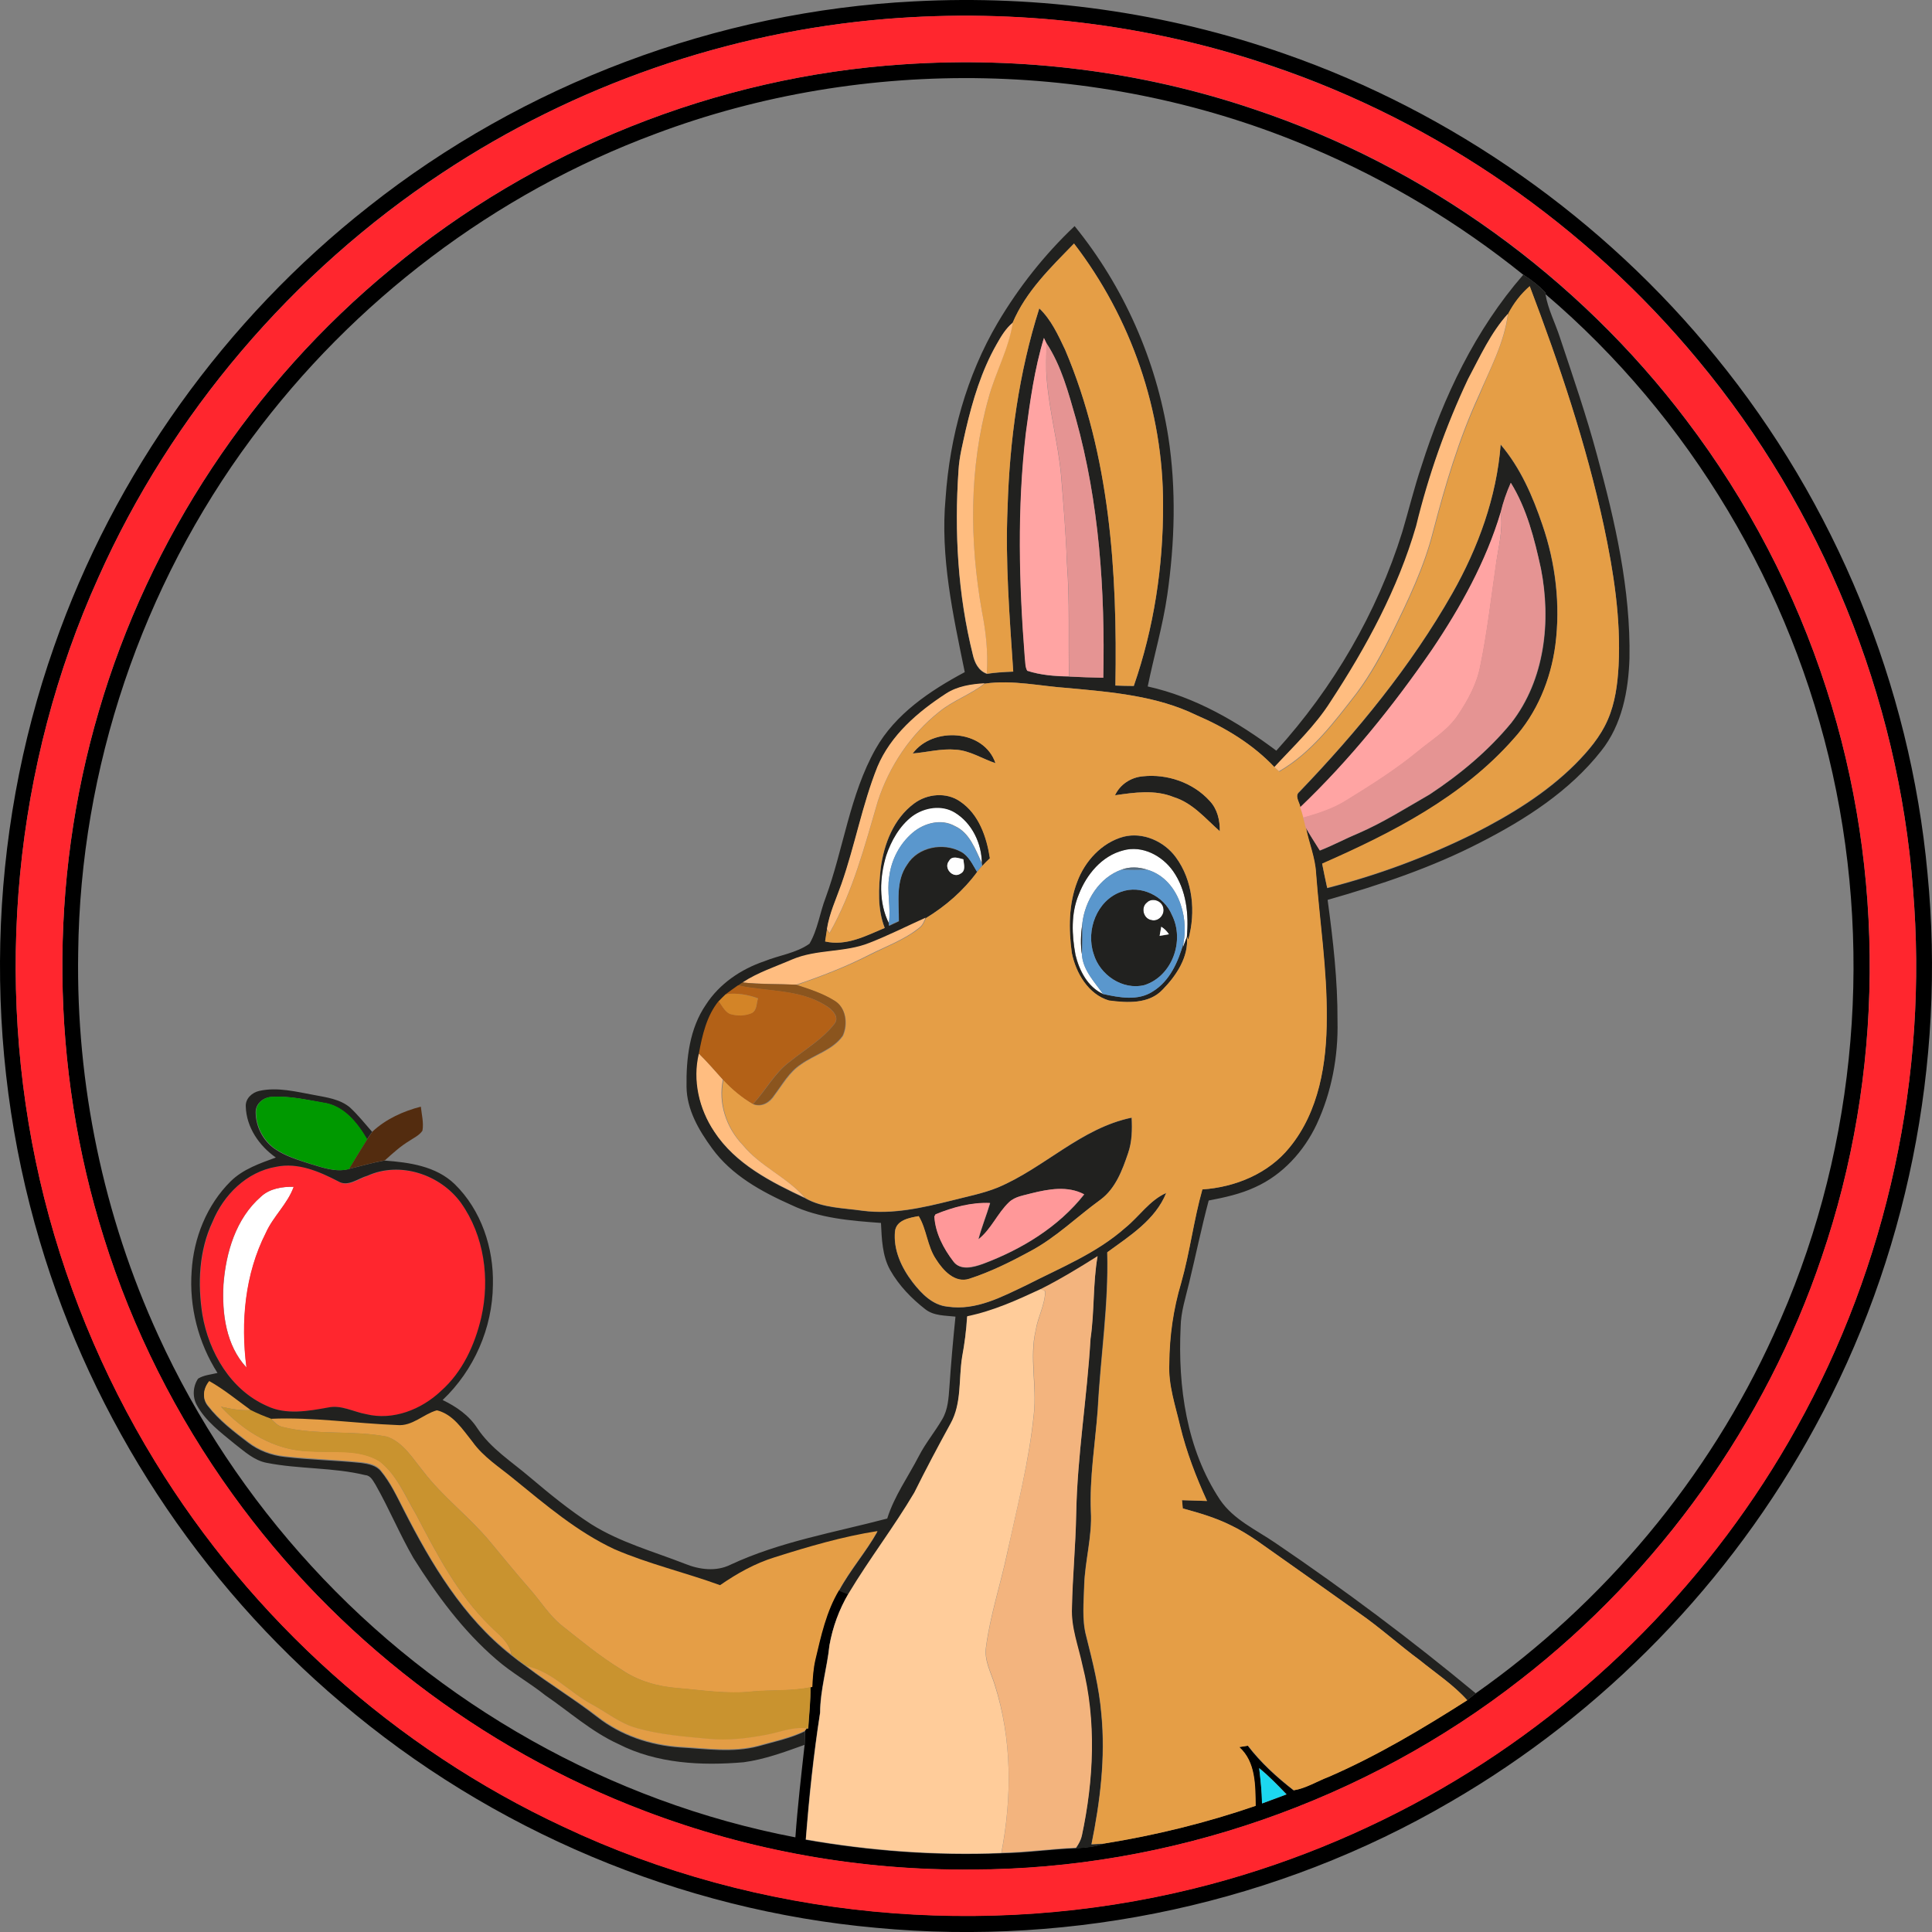 <?xml version="1.0" encoding="UTF-8" standalone="no"?>
<!-- Generator: Adobe Illustrator 19.0.0, SVG Export Plug-In . SVG Version: 6.00 Build 0)  -->

<svg
   xmlns:dc="http://purl.org/dc/elements/1.1/"
   xmlns:cc="http://creativecommons.org/ns#"
   xmlns:rdf="http://www.w3.org/1999/02/22-rdf-syntax-ns#"
   xmlns:svg="http://www.w3.org/2000/svg"
   xmlns="http://www.w3.org/2000/svg"
   xmlns:sodipodi="http://sodipodi.sourceforge.net/DTD/sodipodi-0.dtd"
   xmlns:inkscape="http://www.inkscape.org/namespaces/inkscape"
   version="1.1"
   id="Layer_1"
   x="0px"
   y="0px"
   viewBox="0 0 956.855 956.877"
   xml:space="preserve"
   sodipodi:docname="graderoo-logo.svg"
   width="956.855"
   height="956.877"
   inkscape:version="0.92.5 (2060ec1f9f, 2020-04-08)"><rect x="0" y="0" width="956.855" height="956.877" fill="#808080" stroke="none"/><defs
   id="defs157" /><sodipodi:namedview
   pagecolor="#ffffff"
   bordercolor="#666666"
   borderopacity="1"
   objecttolerance="10"
   gridtolerance="10"
   guidetolerance="10"
   inkscape:pageopacity="0"
   inkscape:pageshadow="2"
   inkscape:window-width="1632"
   inkscape:window-height="986"
   id="namedview155"
   showgrid="false"
   inkscape:zoom="0.215"
   inkscape:cx="464.62462"
   inkscape:cy="419.89625"
   inkscape:window-x="48"
   inkscape:window-y="27"
   inkscape:window-maximized="1"
   inkscape:current-layer="Layer_1" />
<style
   type="text/css"
   id="style2">
	.st0{fill:#FFFFFF;}
	.st1{fill:#FF262E;}
	.st2{fill:#21211F;}
	.st3{fill:#E59E46;}
	.st4{fill:#FFBD80;}
	.st5{fill:#FFA4A3;}
	.st6{fill:#E59493;}
	.st7{fill:#FEBD80;}
	.st8{fill:#5A97CD;}
	.st9{fill:#FEFEFE;}
	.st10{fill:#546B7F;}
	.st11{fill:#8B551E;}
	.st12{fill:#B36117;}
	.st13{fill:#D38427;}
	.st14{fill:#009900;}
	.st15{fill:#532C0F;}
	.st16{fill:#FF9899;}
	.st17{fill:#F3B47E;}
	.st18{fill:#FFCC9A;}
	.st19{fill:#E49D45;}
	.st20{fill:#C9932F;}
	.st21{fill:#E39D45;}
	.st22{fill:#1CD7F0;}
</style>
<g
   id="g12"
   transform="translate(-435.375,-7.019)">
	<path
   class="st0"
   d="m 887.1,411 c 6,-4.4 14.5,-5.7 21.1,-1.8 8.5,5.3 13.3,15.3 13.4,25.1 -3.2,-6.8 -6,-14.9 -13.3,-18.2 -6.8,-3.8 -15.2,-1.5 -20.9,3.3 -6.3,5.4 -10.5,13.3 -11.6,21.6 -1.3,7.7 0.9,15.5 -0.2,23.2 -5.2,-10.4 -4.7,-22.8 -1.4,-33.7 2.4,-7.5 6.5,-14.7 12.9,-19.5 z"
   id="path4"
   inkscape:connector-curvature="0"
   style="fill:#ffffff" />
	<path
   class="st0"
   d="m 969.7,449.9 c 3.8,-9.8 11.4,-19 21.9,-21.7 9.4,-2.7 19.4,2.6 24.8,10.3 6.6,9.4 7.8,21.3 6.8,32.5 -0.7,1.8 -1.3,3.5 -2,5.3 0.1,-0.5 0.2,-1.6 0.3,-2.1 2.7,-14 -3.1,-32.2 -18.1,-36.5 -4.1,-1.3 -8.5,-1.5 -12.5,0 -11.1,3.9 -18.2,15.3 -19.5,26.7 -0.7,5.2 -1,10.5 -0.1,15.8 0.7,7.6 6.2,13.2 10.4,19.1 -7.6,-3.5 -11.7,-11.6 -13.6,-19.3 -1.9,-9.9 -2.4,-20.6 1.6,-30.1 z"
   id="path6"
   inkscape:connector-curvature="0"
   style="fill:#ffffff" />
	<path
   class="st0"
   d="m 1003.4,454 c 2.6,-2.5 7.4,-0.9 8.1,2.6 1,3.4 -2.4,7 -5.9,6.1 -4,-0.7 -5.4,-6.3 -2.2,-8.7 z"
   id="path8"
   inkscape:connector-curvature="0"
   style="fill:#ffffff" />
	<path
   class="st0"
   d="m 564.6,599.7 c 4.4,-4.1 10.5,-5 16.3,-4.9 -3.1,8.5 -10.2,14.6 -13.8,22.8 -10.4,20.5 -12.5,44.1 -9.6,66.7 -10.2,-10.9 -12.2,-26.8 -11.4,-41.1 1.2,-15.8 6.1,-32.7 18.5,-43.5 z"
   id="path10"
   inkscape:connector-curvature="0"
   style="fill:#ffffff" />
</g>
<g
   id="g22"
   transform="translate(-435.375,-7.019)">
	<g
   id="g16">
		<path
   d="m 888.1,7.7 c 62.1,-3.3 124.9,5.4 183.6,26 83.2,29 158,81.7 213.5,150.1 59.1,72.4 96.2,162.5 104.8,255.7 9.2,94.2 -10.2,191.1 -55.7,274.2 -41.7,76.9 -105,142 -180.7,185.8 -85.2,49.8 -186.1,71.6 -284.3,62.3 C 772.3,953.1 678.6,913.5 604.5,850.4 534,790.8 481.3,710.4 455.1,621.8 426.6,526.1 429,421.4 462.2,327.1 492,241.7 546.8,165.3 617.9,109.4 694.6,48.7 790.4,12.6 888.1,7.7 Z m -13.9,8.7 c -78.1,6.4 -154.4,32.9 -219.8,76.2 -74.1,49 -134.1,119.3 -170.3,200.4 -41.9,92.7 -51.8,199.2 -29,298.3 11.3,49.1 30.7,96.4 57,139.4 47.9,78.3 119,142.3 202.3,181 96.5,45.6 208.7,56.1 312.2,30.6 43.1,-10.6 84.7,-27.5 123.1,-49.7 73,-42.3 134.4,-104.7 175.4,-178.4 45.1,-80.7 65.4,-174.9 57.7,-267 C 1375.5,351.7 1337.6,259 1276.4,185.4 1221.2,118.7 1147.4,67.5 1065.4,39.7 1004.2,18.8 938.7,11.2 874.2,16.4 Z"
   id="path14"
   inkscape:connector-curvature="0" />
	</g>
	<g
   id="g20">
		<path
   d="m 882.6,38.9 c 58.7,-4 118.3,3.4 174,22.3 84.7,28.3 160.2,82.9 214,154 30.4,40 53.9,85.1 69.3,132.9 29.4,90.9 28.6,191.2 -2.3,281.6 -27.8,82.3 -80.5,155.8 -149,209.1 -76.8,60.1 -173.9,93.9 -271.5,94.2 -55.3,0.5 -110.7,-9.3 -162.4,-29 C 673.3,873.2 601.5,817.8 550.6,747.2 522.7,708.6 501,665.5 486.8,620 460.3,535.9 459.4,443.9 484.3,359.3 509.2,274 560.4,196.7 629,140.3 700.2,81 790.2,45 882.6,38.9 Z M 760,73.3 c -79.5,29.5 -149.7,82.8 -200.1,150.9 -54.3,73.1 -84.8,163.5 -85.8,254.6 -1.1,65.1 12.5,130.4 39.7,189.7 19,41.6 44.7,80.2 75.7,114 62.9,68.8 148.1,117 239.8,134.5 1.1,-15.4 2.9,-30.8 4.6,-46.1 0,-2.2 0.1,-4.4 0.1,-6.6 l 0.9,-1.2 h 0.7 c 0.4,-6.8 1.3,-13.6 1.1,-20.5 l 0.8,-0.2 c 0.2,-4.5 0.5,-9 1.5,-13.4 2.8,-11.9 5.4,-24.1 11.8,-34.6 1.6,0.6 3.2,1.2 4.8,1.9 -4.7,7.9 -7.9,16.7 -9.5,25.8 -1.2,11.1 -4.6,21.9 -4.6,33.2 -3.3,20.8 -5.5,41.8 -7.1,62.9 31.9,5.6 64.4,8 96.8,6.7 12.4,-0.2 24.6,-2 36.9,-2.5 4.6,-0.4 9.4,-0.6 13.8,-2.3 25.5,-4.1 50.7,-10.3 75.2,-18.7 -0.1,-10.1 0.1,-21.7 -8.1,-29.1 1.1,-0.2 3.2,-0.5 4.3,-0.7 6.4,8.4 14.3,15.6 22.7,22.1 6.1,-1 11.6,-4.5 17.4,-6.7 24,-10.5 46.5,-23.9 68.5,-37.9 1.5,-1.1 2.9,-2.3 4.3,-3.4 63.7,-44.8 115.4,-106.6 147.6,-177.6 39.7,-86.2 49.7,-185.3 29.2,-277.9 -20.2,-91.7 -70.7,-176.6 -142.2,-237.5 l -0.1,-0.8 c -3.2,-3.4 -6.9,-6.3 -10.9,-8.8 C 1158,117.5 1122.7,96.3 1085.2,80.4 983,36.7 864,34.2 760,73.3 Z m 299,809.4 c 0.7,5.8 1.3,11.6 1.5,17.5 4,-1.5 8.1,-2.9 12.1,-4.5 -4.4,-4.6 -8.8,-9.1 -13.6,-13 z"
   id="path18"
   inkscape:connector-curvature="0" />
	</g>
</g>
<g
   id="g32"
   transform="translate(-435.375,-7.019)">
	<g
   id="g26">
		<path
   class="st1"
   d="m 874.2,16.4 c 64.4,-5.3 130,2.4 191.2,23.4 82.1,27.7 155.8,78.9 211,145.7 61.2,73.6 99.1,166.4 106.4,261.8 7.7,92.1 -12.6,186.3 -57.7,267 -41,73.8 -102.3,136.1 -175.4,178.4 -38.4,22.2 -80,39.1 -123.1,49.7 -103.5,25.5 -215.7,15 -312.2,-30.6 C 631.2,873 560,809.1 512.1,730.8 485.8,687.8 466.4,640.5 455.1,591.4 432.3,492.3 442.2,385.9 484.1,293.1 520.3,211.9 580.3,141.7 654.4,92.7 719.8,49.3 796.1,22.8 874.2,16.4 Z m 8.4,22.5 C 790.2,45 700.2,81 629,140.2 c -68.6,56.5 -119.8,133.7 -144.7,219 -24.9,84.6 -24,176.6 2.5,260.7 14.2,45.5 36,88.6 63.8,127.2 50.8,70.7 122.7,126 204.1,156.8 51.7,19.7 107.1,29.6 162.4,29 97.6,-0.2 194.6,-34 271.5,-94.2 68.6,-53.2 121.2,-126.8 149,-209.1 31,-90.4 31.7,-190.7 2.3,-281.6 -15.4,-47.8 -38.9,-92.9 -69.3,-132.9 -53.8,-71.2 -129.3,-125.8 -214,-154 -55.7,-18.9 -115.2,-26.2 -174,-22.2 z"
   id="path24"
   inkscape:connector-curvature="0"
   style="fill:#ff262e" />
	</g>
	<g
   id="g30">
		<path
   class="st1"
   d="m 572.1,584.9 c 10.9,-2.4 21.4,2.4 30.9,7.3 4.9,3 9.9,-1.4 14.5,-2.8 16.2,-7.3 36.1,-0.6 46.3,13.5 11.5,16.3 14.4,37.6 10,56.8 -3.2,13.6 -9.4,26.9 -19.9,36.3 -9.7,9.2 -23.8,14.8 -37.1,11.5 -6.3,-1.2 -12.3,-4.8 -18.8,-3.3 -10,1.8 -20.9,3.7 -30.4,-0.8 -17.9,-7.9 -28.7,-26.5 -31.9,-45.2 -2.3,-15.3 -1.7,-31.7 5,-45.9 5.4,-13.5 16.8,-24.9 31.4,-27.4 z m -7.5,14.8 c -12.4,10.8 -17.4,27.6 -18.6,43.5 -0.8,14.3 1.3,30.2 11.4,41.1 -2.9,-22.5 -0.8,-46.2 9.6,-66.7 3.7,-8.2 10.8,-14.3 13.8,-22.8 -5.6,-0.1 -11.8,0.8 -16.2,4.9 z"
   id="path28"
   inkscape:connector-curvature="0"
   style="fill:#ff262e" />
	</g>
</g>
<g
   id="g50"
   transform="translate(-435.375,-7.019)">
	<g
   id="g36">
		<path
   class="st2"
   d="m 929.5,166.9 c 10.4,-17.6 23.2,-33.8 38.1,-47.9 24.3,29.9 40.4,66.3 46.4,104.4 4,25.9 3.2,52.3 -0.5,78.2 -2.2,15.3 -6.6,30.2 -9.7,45.4 23.5,5.2 44.6,17.5 63.7,31.8 28.2,-31.1 49.9,-68.3 62.4,-108.4 3.2,-10.8 5.9,-21.9 9.5,-32.6 10.9,-34.3 26.7,-67.5 50.4,-94.7 4,2.4 7.7,5.4 10.9,8.8 l 0.1,0.8 c 1.2,7.4 4.8,14.2 7.1,21.3 6.5,19.5 13.2,38.9 18.5,58.7 8.9,32.7 16.6,66.2 16,100.3 -0.5,16.1 -3.7,33 -14,45.9 -15.7,20 -37.6,34 -59.9,45.4 -24,12.4 -49.7,21 -75.6,28.4 2.7,19.9 5,39.9 4.9,60 0.4,17.5 -2.9,35.2 -10.3,51.1 -6.3,13.4 -16.9,25.1 -30.5,31.2 -7.3,3.4 -15.2,5.1 -23,6.6 -3.6,13.5 -6.4,27.2 -9.7,40.8 -1.7,7.2 -4.1,14.4 -4.2,21.9 -1.4,29.4 2.9,60.5 19.5,85.5 6.7,9.9 18,14.9 27.6,21.5 34.2,23.2 67.3,48 99.1,74.4 -1.5,1.1 -2.9,2.3 -4.3,3.4 -6.9,-7.7 -15.6,-13.4 -23.6,-19.9 -10.2,-7.6 -19.6,-16.1 -30,-23.3 -12.6,-9 -25.2,-17.9 -37.8,-26.8 -8.4,-5.8 -16.4,-12.2 -25.6,-16.6 -7.6,-3.8 -15.8,-6.2 -23.9,-8.4 -0.1,-1 -0.3,-3 -0.4,-4.1 4.1,0.1 8.3,0.3 12.4,0.4 -5.4,-12 -10.2,-24.3 -13.3,-37.1 -2.3,-10.1 -5.9,-20.2 -5.4,-30.8 0.1,-13.6 2,-27.1 5.9,-40.1 4.4,-15.2 6.2,-31 10.5,-46.3 16.3,-1.1 32.7,-7.8 43.2,-20.8 14.6,-17.8 18.5,-41.8 18.4,-64.2 0.2,-24 -3.5,-47.7 -5.3,-71.6 -0.4,-7.8 -3.6,-15 -5,-22.6 2.1,3.9 4.6,7.6 7,11.4 6.4,-2.5 12.6,-5.9 19,-8.5 12.4,-5.4 23.8,-12.6 35.4,-19.3 15,-9.9 28.9,-21.5 40.4,-35.4 16.7,-21.4 19.8,-50.4 14.7,-76.4 -3.2,-14.7 -7,-29.6 -14.9,-42.5 -2.1,4.7 -3.8,9.5 -5,14.6 -7.3,24.4 -19.8,46.9 -34,68 -19.3,28 -40.7,54.6 -65.3,78.1 -0.4,-2.4 -3,-5.6 -0.5,-7.6 28.7,-29.9 55.3,-62.3 75.8,-98.4 12.8,-22.6 21.9,-47.6 23.9,-73.6 9.8,11.5 15.9,25.6 20.7,39.8 6.5,19 8.9,39.5 6.4,59.5 -2.2,17.1 -9.1,33.8 -20.8,46.6 -25.3,28.7 -60.2,46.6 -94.7,61.7 0.8,4 1.6,8 2.5,12 25.1,-6.4 49.5,-15.5 72.7,-27 18.1,-9.2 35.7,-19.9 50.1,-34.3 6.4,-6.4 12.4,-13.5 16.1,-21.9 3.7,-8.4 4.9,-17.7 5.4,-26.8 1.2,-23.3 -2.4,-46.6 -7.3,-69.3 -8.7,-40.5 -22,-80 -36.7,-118.7 -4.4,3.8 -8,8.5 -10.7,13.7 -8.6,9.4 -13.9,21.2 -19.8,32.4 -11,23.3 -19.6,47.7 -25.6,72.8 -9.1,31.1 -24.6,59.9 -42.3,86.8 -7.7,12.1 -18.2,22 -27.9,32.5 -10.8,-11.4 -24.4,-19.7 -38.8,-25.9 -19.7,-9.6 -41.9,-11.4 -63.4,-13.4 -13.8,-0.9 -27.6,-4.2 -41.4,-2.2 -6.6,0.4 -13.5,1.4 -19.2,5.1 -13.9,9.1 -27.4,20.6 -33.9,36.3 -7.6,18.8 -11.1,38.9 -17.8,58 -2.6,7.4 -6.1,14.6 -7.2,22.4 -0.3,2 -0.6,3.9 -0.9,5.9 10.5,2.4 20.2,-2.8 29.5,-6.7 -3.7,-9.4 -3.1,-19.7 -2,-29.5 1.6,-12.1 6.4,-24.6 16.5,-32.1 6.5,-4.9 16.1,-5.8 22.9,-1 9.2,6.2 13.1,17.5 14.7,28.1 -1.3,1.2 -2.6,2.5 -3.8,3.8 l -0.2,-1.3 c -0.1,-9.9 -4.9,-19.9 -13.4,-25.1 -6.5,-4 -15.1,-2.6 -21.1,1.8 -6.3,4.8 -10.4,12.1 -12.9,19.5 -3.3,10.9 -3.8,23.3 1.4,33.7 v 1.1 c 1.6,-0.8 3.3,-1.5 4.9,-2.3 0,-9.4 -1.7,-19.8 4.1,-28 5.4,-8.8 17.8,-11.1 26.6,-6.4 4,2.1 5.8,6.4 8,10 -6.8,9.2 -15.6,16.9 -25.3,22.8 -9.3,4.2 -18.4,8.8 -27.9,12.5 -12.2,4.9 -26,3 -38.2,8.2 -8.3,3.6 -17,6.4 -24.6,11.4 -0.5,0.4 -1.6,1.1 -2.2,1.5 -2.1,1.4 -4.1,2.8 -6.1,4.4 -1.2,1.1 -2.4,2.2 -3.5,3.4 -6,7.4 -8.1,16.9 -9.8,26 -3.2,13.2 0.1,27.4 7.6,38.6 10.4,16 28.2,24.9 44.9,32.8 8.6,4.9 18.8,4.8 28.4,6.2 14.8,1.9 29.5,-1.4 43.8,-5 7.7,-2 15.7,-3.5 23.1,-6.5 23.1,-9.7 41.3,-29.4 66.3,-34.6 0.3,5.9 0.2,12 -1.8,17.7 -2.9,8.4 -6.2,17.4 -13.6,22.9 -11.7,8.4 -22,18.8 -34.9,25.6 -9.7,5.2 -19.6,10.2 -30.1,13.6 -7.1,2.4 -13,-4.2 -16.5,-9.6 -4.4,-6.5 -4.6,-14.8 -8.6,-21.4 -4.5,0.8 -11,1.9 -11.7,7.4 -0.9,9.3 3.3,18.2 8.8,25.4 4.4,5.6 9.9,11.3 17.3,12 14,2.1 26.9,-4.9 39.1,-10.7 16.8,-8.6 34.6,-15.7 48.9,-28.4 6.9,-5.6 11.9,-13.5 20.2,-17.2 -5.4,13.3 -18.1,21.3 -29.2,29.4 0.7,26.1 -3.4,51.9 -4.7,77.9 -1.2,16.8 -4.1,33.6 -3.4,50.5 0.7,12.3 -2.9,24.2 -3.3,36.5 -0.2,8.4 -1.2,17 1,25.2 3.2,12.7 6.4,25.4 7.5,38.5 2.1,21.7 -0.6,43.4 -4.9,64.6 2,-0.1 4.1,-0.2 6.1,-0.3 -4.4,1.7 -9.2,1.9 -13.8,2.3 1.2,-1.9 2.4,-3.8 2.9,-6 5.9,-27.7 7.2,-56.7 0.3,-84.3 -2,-9.5 -5.7,-18.8 -5.2,-28.6 0.3,-15.4 1.9,-30.8 2.1,-46.2 0.6,-29.1 5.4,-58 7.1,-87 2,-13.6 1.2,-27.4 3.5,-40.9 -9.2,5.8 -18.5,11.4 -28.1,16.3 -11.7,5.5 -23.7,10.9 -36.5,13.5 -0.4,6.8 -1.2,13.5 -2.4,20.2 -1.8,11.1 -0.1,23.1 -5.8,33.3 -6.2,11.2 -12.2,22.6 -17.9,34.1 -10.1,17.1 -22.3,32.8 -32.5,49.9 -1.6,-0.6 -3.2,-1.3 -4.8,-1.9 5.5,-10.2 13.3,-19 19,-29.2 -17.4,2.8 -34.3,7.8 -51,13 -9.7,3 -18.7,8 -27,13.8 -17.3,-6.3 -35.4,-10.4 -52.3,-17.8 -18.4,-8.6 -33.9,-21.9 -49.6,-34.6 -7.1,-6 -15.2,-11 -20.7,-18.6 -4.8,-6.1 -9.6,-13.7 -17.7,-15.6 -6.7,2 -12.1,8 -19.6,7.3 -20.9,-0.8 -41.6,-3.9 -62.5,-3.2 -3.4,-1.2 -6.7,-2.6 -9.9,-4.2 -6.8,-4.9 -13.3,-10.3 -20.6,-14.4 -2.9,3.5 -3.7,8.4 -0.6,12.1 5.5,7.1 12.7,12.6 19.8,18 5.2,4 11.5,6.4 18.1,7.1 12.6,1.5 25.3,1.7 38,3 3.5,0.5 7.4,1.2 9.7,4.1 4.8,5.8 8,12.7 11.4,19.4 13.5,26.5 29.4,53.1 53.1,71.7 2.5,2 5,3.9 7.6,5.7 11.4,8.7 23.7,16.1 35,24.9 11.7,9.2 26.3,14.1 41.1,15.1 12.9,0.7 26.1,2.8 38.8,-0.6 7.7,-2.2 15.6,-3.8 22.9,-7.3 0,2.2 0,4.4 -0.1,6.6 -9.8,3.5 -19.7,7.2 -30.1,8.6 -20.9,1.8 -43,0.7 -62,-9 -13.4,-6.1 -24.3,-16 -36.3,-24.2 -7.9,-6.3 -16.8,-11.2 -24.3,-17.8 -16.5,-14.2 -29.5,-31.9 -41,-50.2 -6.8,-11.8 -12,-24.4 -18.7,-36.2 -1.3,-2 -2.4,-4.6 -5.1,-4.8 -16,-3.9 -32.7,-2.9 -48.9,-6.1 -6.2,-1.2 -10.9,-5.6 -15.7,-9.3 -6.9,-5.7 -14.4,-11.2 -18.8,-19.2 -2.3,-4.1 -2,-9.4 0.6,-13.2 2.9,-1.8 6.4,-2 9.6,-2.8 -9.5,-14.9 -14.1,-32.9 -12.8,-50.5 1,-16.4 7.5,-32.7 19.3,-44.4 6.2,-6.1 14.5,-8.9 22.4,-11.8 -8.3,-5.8 -14.6,-15 -14.9,-25.3 -0.2,-3.9 3.1,-6.9 6.7,-7.7 9,-2 18.2,0.4 27,2 6.2,1.2 12.9,2 17.9,6.2 4,3.7 7.4,8 11,12.1 -0.9,1.2 -1.8,2.5 -2.6,3.8 -4.7,-8.2 -11.6,-16.8 -21.6,-18.2 -8.4,-1.5 -16.9,-3.5 -25.5,-2.9 -4.1,0.1 -8.1,3.3 -8,7.6 0,7 3.6,14.1 9.4,18.1 5.3,3.7 11.6,5.5 17.7,7.5 6.1,1.8 12.5,4.2 18.9,2.5 5.9,-1.4 11.7,-3.1 17.7,-4.2 12.3,0.9 25.6,2.7 34.9,11.7 13.1,12.8 19.4,31.7 18.9,49.9 -0.2,21.4 -9.4,42.3 -24.9,57 6.7,3.2 13.1,7.6 17.2,14 6.7,10.1 17.1,16.6 26.1,24.3 9.7,8.2 19.6,16.3 30.3,23.2 14.3,9 30.8,13.5 46.4,19.6 7.1,2.9 15.4,4 22.5,0.5 24.6,-11.5 51.6,-16 77.7,-22.9 3.5,-11.2 10.4,-20.7 15.7,-31 3.3,-6.4 7.9,-11.9 11.5,-18.1 2.9,-4.8 3.2,-10.6 3.6,-16.1 0.8,-11.6 1.8,-23.2 3,-34.8 -5.1,-0.6 -10.7,-0.3 -15,-3.7 -6.8,-5.3 -13,-11.7 -17.3,-19.3 -4,-7.1 -4.2,-15.5 -4.6,-23.4 -15.1,-1.1 -30.6,-2.3 -44.4,-8.9 -14.8,-6.6 -29.6,-14.7 -39.3,-28.1 -6.5,-8.9 -12.5,-19.1 -12.6,-30.5 -0.2,-14 1.5,-28.8 9.6,-40.6 6.7,-10.4 17.4,-17.6 28.9,-21.5 7.4,-3 15.8,-4 22.4,-8.7 4.1,-7 5.1,-15.3 8,-22.8 8.9,-24.3 11.9,-50.8 24.7,-73.6 9.8,-17.4 27,-28.9 44.2,-38.1 -5.8,-28.3 -12.2,-57.1 -9.5,-86.2 2.1,-30.5 10.4,-60.6 25.8,-86.8 z m 7.4,0 c -3.5,2.9 -5.8,6.8 -8,10.7 -7.5,13.1 -11.8,27.7 -15.2,42.4 -1.5,6.7 -3.3,13.3 -3.6,20.1 -2.1,30.5 -0.4,61.5 7.1,91.3 0.9,4 2.8,7.9 6.9,9.4 4.3,-0.7 8.7,-0.9 13.1,-1.1 -1.8,-27 -4,-54.2 -2.8,-81.3 1,-33.4 5.6,-66.8 15.7,-98.6 5.9,5.6 9.4,13.3 12.8,20.5 22.3,52.3 25.9,110.2 24.9,166.3 3,0.1 6.1,0.2 9.1,0.2 10,-28.8 14.6,-59.3 14.5,-89.7 0.2,-46.5 -15.8,-92.6 -44.1,-129.4 -11.5,11.7 -23.9,23.7 -30.4,39.2 z m 15.5,7.5 c -4.7,15.3 -6.8,31.4 -8.9,47.3 -4.3,36.9 -3.4,74.2 -0.5,111.2 0.3,2.1 0.1,4.5 1.2,6.4 6.7,2.1 13.7,2.7 20.7,2.8 5.6,0.3 11.3,0.4 16.9,0.6 0.9,-43.1 -2,-86.7 -13.6,-128.4 -3.7,-12.8 -7.1,-26.1 -14.6,-37.4 -0.3,-0.6 -0.9,-1.9 -1.2,-2.5 z m -47,259 c -2.9,3.5 1.9,8.9 5.7,6.3 2.8,-1.4 1.5,-4.7 1.4,-7.1 -2.3,-0.5 -5.6,-2 -7.1,0.8 z M 572.1,584.9 c -14.6,2.5 -26,13.9 -31.5,27.3 -6.7,14.2 -7.4,30.6 -5,45.9 3.2,18.7 14,37.3 31.9,45.2 9.5,4.6 20.4,2.6 30.4,0.8 6.5,-1.4 12.6,2.2 18.8,3.3 13.3,3.3 27.4,-2.3 37.1,-11.5 10.6,-9.4 16.7,-22.7 19.9,-36.3 4.4,-19.2 1.5,-40.6 -10,-56.8 -10.2,-14.1 -30.2,-20.8 -46.3,-13.5 -4.7,1.3 -9.7,5.7 -14.5,2.8 -9.3,-4.8 -19.9,-9.5 -30.8,-7.2 z M 946.3,598 c -3.8,1.1 -8.1,1.5 -11.1,4.5 -5.8,5.5 -8.9,13.4 -15.2,18.4 1.6,-6.1 4,-12 5.8,-18 -9.3,-0.4 -18.5,2.1 -27,5.6 l -0.6,1.1 c 0.5,8.2 4.5,15.8 9.4,22.2 3.5,4.8 10.1,2.9 14.7,1.2 19.1,-7.2 37.4,-18.3 50.1,-34.4 -8.2,-4.4 -17.6,-2.7 -26.1,-0.6 z"
   id="path34"
   inkscape:connector-curvature="0"
   style="fill:#21211f" />
	</g>
	<path
   class="st2"
   d="m 887.4,380.2 c 9.9,-13.4 35.4,-12.1 41,4.8 -6.6,-2.2 -12.7,-6.3 -19.8,-6.7 -7.2,-0.6 -14.2,1.3 -21.2,1.9 z"
   id="path38"
   inkscape:connector-curvature="0"
   style="fill:#21211f" />
	<path
   class="st2"
   d="m 987.6,400.9 c 2.5,-5.4 7.9,-8.9 13.8,-9.4 12,-1.3 24.9,3.1 33.1,12.2 3.8,4 5.1,9.6 5,15 -7.1,-6.2 -13.5,-14 -22.8,-16.9 -9.4,-3.8 -19.5,-2.3 -29.1,-0.9 z"
   id="path40"
   inkscape:connector-curvature="0"
   style="fill:#21211f" />
	<path
   class="st2"
   d="m 968.9,443.7 c 3.8,-10.2 12.1,-19.3 22.8,-22.2 9.7,-2.5 20.2,2.2 26,10.1 8.5,11.5 10,27.3 6.2,40.8 l -0.7,-1.4 c 1,-11.1 -0.2,-23.1 -6.8,-32.5 -5.4,-7.7 -15.3,-13 -24.8,-10.3 -10.5,2.7 -18.1,11.9 -21.9,21.7 -4,9.5 -3.5,20.2 -1.7,30.1 1.9,7.8 6,15.8 13.6,19.3 8.1,1.7 17.4,3.6 24.8,-1.3 8.4,-5.2 12.5,-14.7 15.1,-23.8 -0.1,0.5 -0.2,1.6 -0.3,2.1 0.7,-1.8 1.4,-3.5 2,-5.3 1,10 -5.3,19.3 -12,26.2 -6.8,7.2 -17.6,6.5 -26.6,5.4 -10.3,-3.1 -16.4,-13.7 -18.4,-23.6 -1.6,-11.8 -1.6,-24.2 2.7,-35.3 z"
   id="path42"
   inkscape:connector-curvature="0"
   style="fill:#21211f" />
	<g
   id="g46">
		<path
   class="st2"
   d="m 990.6,448.7 c 9.8,-3.6 21.3,2.1 25.2,11.5 6.4,12.6 0.2,30.2 -13.6,34.7 -10.8,2.7 -22.2,-5 -25.2,-15.5 -3.9,-11.7 1.6,-26.5 13.6,-30.7 z m 12.8,5.3 c -3.1,2.4 -1.8,8 2.2,8.7 3.5,1 6.8,-2.7 5.9,-6.1 -0.7,-3.6 -5.6,-5.2 -8.1,-2.6 z m 7.1,12 c -0.2,1.1 -0.6,3.4 -0.8,4.6 1.1,-0.2 3.4,-0.6 4.6,-0.8 -1,-1.6 -2.3,-2.9 -3.8,-3.8 z"
   id="path44"
   inkscape:connector-curvature="0"
   style="fill:#21211f" />
	</g>
	<path
   class="st2"
   d="m 971.3,480.2 c -0.9,-5.2 -0.6,-10.6 0.1,-15.8 0,5.3 0,10.5 -0.1,15.8 z"
   id="path48"
   inkscape:connector-curvature="0"
   style="fill:#21211f" />
</g>
<g
   id="g60"
   transform="translate(-435.375,-7.019)">
	<path
   class="st3"
   d="m 936.9,166.9 c 6.5,-15.5 18.9,-27.4 30.4,-39.3 28.3,36.8 44.2,83 44.1,129.4 0.1,30.4 -4.5,60.9 -14.5,89.7 -3,0 -6.1,-0.1 -9.1,-0.2 1,-56.1 -2.7,-114 -24.9,-166.3 -3.5,-7.3 -6.9,-14.9 -12.8,-20.5 -10.1,31.8 -14.7,65.3 -15.7,98.6 -1.2,27.1 1,54.2 2.8,81.3 -4.4,0.2 -8.8,0.4 -13.1,1.1 0.7,-10.3 -0.4,-20.6 -2.4,-30.7 -6.2,-34.8 -6.4,-71.3 3.2,-105.5 3.3,-12.8 10,-24.5 12,-37.6 z"
   id="path52"
   inkscape:connector-curvature="0"
   style="fill:#e59e46" />
	<g
   id="g56">
		<path
   class="st3"
   d="m 1182.3,162.4 c 2.7,-5.2 6.3,-9.9 10.7,-13.7 14.7,38.7 27.9,78.1 36.7,118.7 4.8,22.7 8.5,46 7.3,69.3 -0.5,9.1 -1.7,18.4 -5.4,26.8 -3.6,8.4 -9.7,15.4 -16.1,21.9 -14.5,14.4 -32.1,25.1 -50.1,34.3 -23.2,11.5 -47.6,20.6 -72.7,27 -0.9,-4 -1.7,-8 -2.5,-12 34.6,-15.2 69.4,-33 94.7,-61.7 11.7,-12.8 18.5,-29.5 20.8,-46.6 2.6,-20 0.2,-40.5 -6.4,-59.5 -4.8,-14.2 -10.9,-28.3 -20.7,-39.8 -2,26 -11.1,51 -23.9,73.6 -20.5,36.1 -47.1,68.5 -75.8,98.4 -2.5,2 0.1,5.1 0.5,7.6 0.6,1.7 1.1,3.5 1.6,5.3 0.4,1.6 0.8,3.3 1.2,4.9 1.5,7.6 4.6,14.8 5,22.6 1.8,23.9 5.5,47.6 5.3,71.6 0,22.4 -3.8,46.4 -18.4,64.2 -10.4,12.9 -26.8,19.7 -43.2,20.8 -4.3,15.2 -6.2,31 -10.5,46.3 -3.9,13 -5.8,26.5 -5.9,40.1 -0.5,10.5 3,20.6 5.4,30.8 3.1,12.8 7.8,25.1 13.3,37.1 -4.1,-0.1 -8.3,-0.3 -12.4,-0.4 0.1,1 0.3,3 0.4,4.1 8.1,2.2 16.3,4.6 23.9,8.4 9.2,4.4 17.2,10.8 25.6,16.6 12.6,8.9 25.2,17.8 37.8,26.8 10.4,7.2 19.8,15.8 30,23.3 8,6.5 16.7,12.2 23.6,19.9 -22,14 -44.5,27.5 -68.5,37.9 -5.8,2.2 -11.3,5.7 -17.4,6.7 -8.3,-6.5 -16.2,-13.7 -22.7,-22.1 -1.1,0.2 -3.2,0.5 -4.3,0.7 8.2,7.4 7.9,19 8.1,29.1 -24.4,8.4 -49.6,14.6 -75.2,18.7 -2.1,0.1 -4.1,0.2 -6.1,0.3 4.3,-21.2 7,-43 4.9,-64.6 -1.1,-13.1 -4.3,-25.8 -7.5,-38.5 -2.2,-8.2 -1.2,-16.8 -1,-25.2 0.4,-12.2 4,-24.2 3.3,-36.5 -0.7,-16.9 2.1,-33.7 3.4,-50.5 1.4,-26 5.5,-51.8 4.7,-77.9 11.1,-8.1 23.9,-16.1 29.2,-29.4 -8.3,3.7 -13.3,11.6 -20.2,17.2 -14.3,12.7 -32.1,19.8 -48.9,28.4 -12.2,5.8 -25.1,12.8 -39.1,10.7 -7.5,-0.7 -13,-6.4 -17.3,-12 -5.6,-7.2 -9.8,-16.2 -8.8,-25.4 0.7,-5.5 7.2,-6.6 11.7,-7.4 4,6.6 4.2,14.9 8.6,21.4 3.4,5.4 9.3,12 16.5,9.6 10.5,-3.4 20.4,-8.3 30.1,-13.6 12.8,-6.8 23.2,-17.1 34.9,-25.6 7.4,-5.5 10.8,-14.5 13.6,-22.9 2,-5.7 2.1,-11.7 1.8,-17.7 -25.1,5.1 -43.3,24.9 -66.3,34.6 -7.4,3 -15.4,4.5 -23.1,6.5 -14.3,3.5 -29,6.9 -43.8,5 -9.6,-1.4 -19.7,-1.3 -28.4,-6.2 -8.9,-10.2 -22,-15.4 -30.7,-26 -8.2,-8.5 -12.4,-20.8 -9.9,-32.5 4.4,4.6 9.4,8.8 14.9,12.1 4.3,1.6 8.3,-1 10.5,-4.6 4,-5.3 7.3,-11.3 13,-15.1 6.8,-4.9 15.8,-7.1 20.8,-14.2 2.6,-5.7 1.7,-14 -4.2,-17.4 -5.8,-3.6 -12.4,-5.7 -18.8,-7.8 12.4,-4.3 24.7,-9 36.3,-14.9 8.3,-4.2 17.3,-7.5 24.6,-13.3 1.6,-1.2 2.4,-3.2 3.2,-5 9.7,-5.9 18.6,-13.6 25.3,-22.8 0.8,-1 1.6,-2 2.5,-3 1.2,-1.3 2.5,-2.6 3.8,-3.8 -1.6,-10.5 -5.4,-21.8 -14.7,-28.1 -6.8,-4.8 -16.4,-3.9 -22.9,1 -10.1,7.5 -14.9,20 -16.5,32.1 -1,9.8 -1.7,20.1 2,29.5 -9.3,3.9 -19,9.1 -29.5,6.7 0.3,-2 0.6,-3.9 0.9,-5.9 0.3,0.5 0.9,1.4 1.3,1.9 11.5,-20.3 17.4,-43 23.9,-65.2 5.5,-17.3 16.1,-33 30.3,-44.3 6.9,-5.7 15.7,-8.6 22.7,-14.2 13.9,-2 27.6,1.3 41.4,2.2 21.5,2 43.7,3.8 63.4,13.4 14.4,6.2 28,14.4 38.8,25.9 0.6,0.5 1.7,1.6 2.3,2.1 16,-9.2 27.3,-24.4 38.4,-38.7 7,-9.3 12.6,-19.6 17.7,-30.1 7.9,-16.1 15.8,-32.5 20.2,-50 6,-22.9 12.7,-45.7 22.6,-67.2 5.4,-13.4 12.6,-26.3 14.4,-40.8 z M 887.4,380.2 c 7.1,-0.6 14.1,-2.5 21.2,-1.9 7.1,0.4 13.2,4.5 19.8,6.7 -5.7,-16.8 -31.1,-18.2 -41,-4.8 z m 100.2,20.7 c 9.6,-1.4 19.8,-2.9 29.1,0.9 9.4,2.9 15.7,10.6 22.8,16.9 0.1,-5.4 -1.2,-11 -5,-15 -8.2,-9.1 -21.1,-13.5 -33.1,-12.2 -5.9,0.5 -11.3,4 -13.8,9.4 z m -18.7,42.8 c -4.3,11.1 -4.3,23.5 -2.7,35.2 2,10 8.2,20.6 18.4,23.6 9,1.2 19.8,1.9 26.6,-5.4 6.7,-6.8 13,-16.2 12,-26.2 l 0.7,1.4 c 3.8,-13.6 2.3,-29.3 -6.2,-40.8 -5.8,-7.9 -16.3,-12.6 -26,-10.1 -10.7,3 -19,12.1 -22.8,22.3 z"
   id="path54"
   inkscape:connector-curvature="0"
   style="fill:#e59e46" />
	</g>
	<path
   class="st3"
   d="m 632.1,712.8 c 7.5,0.7 12.9,-5.4 19.6,-7.3 8.1,1.9 12.8,9.5 17.7,15.6 5.5,7.7 13.6,12.7 20.7,18.6 15.6,12.7 31.2,26 49.6,34.6 16.9,7.3 35,11.5 52.3,17.8 8.4,-5.8 17.3,-10.8 27,-13.8 16.7,-5.3 33.7,-10.3 51,-13 -5.7,10.2 -13.5,19 -19,29.2 -6.4,10.6 -9,22.8 -11.8,34.6 -1,4.4 -1.3,8.9 -1.5,13.4 l -0.8,0.2 c -9.5,2 -19.3,1.2 -28.9,2.1 -12.4,1.4 -24.8,-0.7 -37.1,-1.7 -9.8,-0.8 -19.5,-3.5 -27.6,-9.1 -10.6,-6.4 -20.2,-14.4 -29.9,-22.1 -6.2,-5.1 -10.4,-12 -15.7,-18 -6.8,-7.7 -13.3,-15.8 -19.9,-23.7 -10.2,-12.2 -23.2,-21.9 -32.8,-34.5 -5.2,-6.3 -9.8,-14.3 -17.9,-17.1 -17,-3.4 -34.7,-0.6 -51.6,-4.8 -2.5,-0.5 -4.2,-2.5 -5.9,-4.1 20.8,-0.9 41.6,2.3 62.5,3.1 z"
   id="path58"
   inkscape:connector-curvature="0"
   style="fill:#e59e46" />
</g>
<g
   id="g70"
   transform="translate(-435.375,-7.019)">
	<path
   class="st4"
   d="m 1162.4,194.8 c 6,-11.2 11.2,-22.9 19.8,-32.4 -1.8,14.4 -8.9,27.4 -14.5,40.6 -9.9,21.5 -16.6,44.3 -22.6,67.2 -4.4,17.5 -12.3,33.9 -20.2,50 -5.1,10.4 -10.7,20.7 -17.7,30.1 -11.1,14.3 -22.4,29.5 -38.4,38.7 -0.6,-0.5 -1.7,-1.6 -2.3,-2.1 9.7,-10.5 20.2,-20.3 27.9,-32.5 17.7,-27 33.3,-55.8 42.3,-86.8 6.1,-25.1 14.7,-49.5 25.7,-72.8 z"
   id="path62"
   inkscape:connector-curvature="0"
   style="fill:#ffbd80" />
	<path
   class="st4"
   d="m 929,177.5 c 2.2,-3.9 4.5,-7.8 8,-10.7 -2,13.1 -8.7,24.8 -12.1,37.6 -9.6,34.3 -9.4,70.7 -3.2,105.5 2,10.1 3.1,20.4 2.4,30.7 -4.1,-1.5 -6,-5.4 -6.9,-9.4 -7.4,-29.8 -9.2,-60.7 -7.1,-91.3 0.4,-6.8 2.2,-13.5 3.6,-20.1 3.4,-14.5 7.8,-29.1 15.3,-42.3 z"
   id="path64"
   inkscape:connector-curvature="0"
   style="fill:#ffbd80" />
	<path
   class="st4"
   d="m 865.9,474 c 9.5,-3.7 18.6,-8.3 27.9,-12.5 -0.8,1.8 -1.5,3.8 -3.2,5 -7.3,5.9 -16.3,9.1 -24.6,13.3 -11.7,6 -23.9,10.7 -36.3,14.9 -8.9,-0.4 -17.8,-0.2 -26.6,-1.1 7.6,-5 16.3,-7.8 24.6,-11.4 12.2,-5.2 26,-3.3 38.2,-8.2 z"
   id="path66"
   inkscape:connector-curvature="0"
   style="fill:#ffbd80" />
	<path
   class="st4"
   d="m 789.1,567.4 c -7.5,-11.2 -10.8,-25.3 -7.6,-38.6 4.2,4.1 8,8.6 11.9,12.9 -2.5,11.7 1.7,24 9.9,32.5 8.6,10.5 21.8,15.8 30.7,26 -16.7,-7.8 -34.4,-16.8 -44.9,-32.8 z"
   id="path68"
   inkscape:connector-curvature="0"
   style="fill:#ffbd80" />
</g>
<g
   id="g76"
   transform="translate(-435.375,-7.019)">
	<path
   class="st5"
   d="m 952.4,174.4 c 0.3,0.6 0.9,1.9 1.2,2.5 0.1,6.1 -0.4,12.2 0.2,18.2 1.3,16.1 5.7,31.7 7.1,47.7 1.2,14.5 2.4,29 2.9,43.6 1.4,18.5 0.6,37.1 1,55.6 -7,-0.1 -14,-0.6 -20.7,-2.8 -1.1,-1.9 -0.9,-4.3 -1.2,-6.4 -2.9,-37 -3.8,-74.3 0.5,-111.2 2.1,-15.8 4.3,-31.8 9,-47.2 z"
   id="path72"
   inkscape:connector-curvature="0"
   style="fill:#ffa4a3" />
	<path
   class="st5"
   d="m 1178.6,260.7 c 1.3,9 -1.3,17.9 -2.4,26.8 -2.4,16.6 -4.3,33.3 -7.7,49.7 -1.7,8.8 -6.1,16.7 -11,24.1 -5.1,7.6 -13.1,12.3 -19.9,18 -11,9 -22.9,16.6 -35,24 -6.6,4.3 -14.2,6.7 -21.7,8.8 -0.5,-1.8 -1,-3.6 -1.6,-5.3 24.6,-23.5 46,-50.1 65.3,-78.1 14.2,-21.1 26.7,-43.6 34,-68 z"
   id="path74"
   inkscape:connector-curvature="0"
   style="fill:#ffa4a3" />
</g>
<g
   id="g82"
   transform="translate(-435.375,-7.019)">
	<path
   class="st6"
   d="m 953.6,176.9 c 7.4,11.3 10.9,24.5 14.6,37.4 11.6,41.7 14.5,85.3 13.6,128.4 -5.6,-0.1 -11.3,-0.3 -16.9,-0.6 -0.4,-18.5 0.4,-37.1 -1,-55.6 -0.6,-14.5 -1.7,-29.1 -2.9,-43.6 -1.4,-16 -5.8,-31.6 -7.1,-47.7 -0.6,-6.1 -0.2,-12.2 -0.3,-18.3 z"
   id="path78"
   inkscape:connector-curvature="0"
   style="fill:#e59493" />
	<path
   class="st6"
   d="m 1178.6,260.7 c 1.2,-5 2.9,-9.9 5,-14.6 8,12.9 11.7,27.8 14.9,42.5 5.1,26 1.9,55 -14.7,76.4 -11.4,13.9 -25.4,25.5 -40.4,35.4 -11.7,6.7 -23.1,14 -35.4,19.3 -6.4,2.7 -12.5,6 -19,8.5 -2.3,-3.8 -4.8,-7.5 -7,-11.4 -0.4,-1.7 -0.8,-3.3 -1.2,-4.9 7.5,-2.1 15.1,-4.6 21.7,-8.8 12,-7.4 24,-15 35,-24 6.8,-5.7 14.9,-10.4 19.9,-18 4.9,-7.3 9.3,-15.3 11,-24.1 3.4,-16.4 5.3,-33.1 7.7,-49.7 1.2,-8.7 3.9,-17.6 2.5,-26.6 z"
   id="path80"
   inkscape:connector-curvature="0"
   style="fill:#e59493" />
</g>
<g
   id="g86"
   transform="translate(-435.375,-7.019)">
	<path
   class="st7"
   d="m 903.9,350.5 c 5.7,-3.7 12.5,-4.7 19.2,-5.1 -7,5.6 -15.8,8.5 -22.7,14.2 -14.2,11.3 -24.7,27 -30.3,44.3 -6.5,22.2 -12.4,44.9 -23.9,65.2 -0.3,-0.5 -1,-1.4 -1.3,-1.9 1.2,-7.8 4.6,-15 7.2,-22.4 6.7,-19.1 10.3,-39.2 17.8,-58 6.6,-15.7 20,-27.2 34,-36.3 z"
   id="path84"
   inkscape:connector-curvature="0"
   style="fill:#febd80" />
</g>
<g
   id="g94"
   transform="translate(-435.375,-7.019)">
	<path
   class="st8"
   d="m 887.3,419.5 c 5.6,-4.8 14.1,-7.1 20.9,-3.3 7.3,3.3 10.1,11.4 13.3,18.2 l 0.2,1.3 c -0.9,1 -1.7,2 -2.5,3 -2.2,-3.6 -4.1,-7.9 -8,-10 -8.8,-4.7 -21.3,-2.4 -26.6,6.4 -5.7,8.2 -4,18.6 -4.1,28 -1.7,0.7 -3.3,1.5 -4.9,2.3 v -1.1 c 1.1,-7.7 -1.1,-15.5 0.2,-23.2 1,-8.3 5.1,-16.2 11.5,-21.6 z"
   id="path88"
   inkscape:connector-curvature="0"
   style="fill:#5a97cd" />
	<g
   id="g92">
		<path
   class="st8"
   d="m 971.4,464.4 c 1.3,-11.3 8.4,-22.8 19.5,-26.7 4.2,0.1 8.3,0.1 12.5,0 15,4.3 20.8,22.5 18.1,36.5 -2.6,9.1 -6.7,18.6 -15.1,23.8 -7.4,4.9 -16.7,3.1 -24.8,1.3 -4.1,-6 -9.7,-11.5 -10.4,-19.1 0.2,-5.3 0.2,-10.5 0.2,-15.8 z m 19.2,-15.7 c -12,4.3 -17.5,19.1 -13.6,30.7 3,10.4 14.3,18.2 25.2,15.5 13.8,-4.4 20,-22 13.6,-34.7 -3.9,-9.5 -15.4,-15.1 -25.2,-11.5 z"
   id="path90"
   inkscape:connector-curvature="0"
   style="fill:#5a97cd" />
	</g>
</g>
<g
   id="g100"
   transform="translate(-435.375,-7.019)">
	<path
   class="st9"
   d="m 905.4,433.4 c 1.5,-2.8 4.8,-1.3 7.1,-0.8 0.2,2.4 1.4,5.6 -1.4,7.1 -3.8,2.6 -8.6,-2.8 -5.7,-6.3 z"
   id="path96"
   inkscape:connector-curvature="0"
   style="fill:#fefefe" />
	<path
   class="st9"
   d="m 1010.5,466 c 1.5,0.9 2.8,2.2 3.8,3.7 -1.2,0.2 -3.4,0.6 -4.6,0.8 0.2,-1.1 0.6,-3.4 0.8,-4.5 z"
   id="path98"
   inkscape:connector-curvature="0"
   style="fill:#fefefe" />
</g>
<g
   id="g104"
   transform="translate(-435.375,-7.019)">
	<path
   class="st10"
   d="m 990.9,437.7 c 4,-1.5 8.5,-1.3 12.5,0 -4.2,0.1 -8.4,0.1 -12.5,0 z"
   id="path102"
   inkscape:connector-curvature="0"
   style="fill:#546b7f" />
</g>
<g
   id="g108"
   transform="translate(-435.375,-7.019)">
	<path
   class="st11"
   d="m 800.9,495.1 c 0.5,-0.4 1.6,-1.1 2.2,-1.5 8.8,1 17.7,0.7 26.6,1.1 6.4,2.1 13,4.2 18.8,7.8 5.9,3.4 6.8,11.7 4.2,17.4 -5,7.1 -14,9.3 -20.8,14.2 -5.7,3.7 -9,9.8 -13,15.1 -2.3,3.6 -6.2,6.2 -10.5,4.6 6.3,-6.8 10.6,-15.3 18.1,-20.9 7.5,-6.1 16.1,-11 22.1,-18.7 2.9,-3.5 -1.2,-7.4 -4.1,-9.1 -13.1,-8.3 -29.1,-6.8 -43.6,-10 z"
   id="path106"
   inkscape:connector-curvature="0"
   style="fill:#8b551e" />
</g>
<g
   id="g112"
   transform="translate(-435.375,-7.019)">
	<path
   class="st12"
   d="m 794.8,499.4 c 2,-1.5 4,-2.9 6.1,-4.4 14.5,3.2 30.5,1.7 43.5,10.1 2.9,1.7 7,5.6 4.1,9.1 -6,7.7 -14.6,12.6 -22.1,18.7 -7.5,5.5 -11.8,14.1 -18.1,20.9 -5.6,-3.2 -10.5,-7.4 -14.9,-12.1 -3.9,-4.4 -7.8,-8.8 -11.9,-12.9 1.7,-9.1 3.8,-18.6 9.8,-26 1.7,2.2 2.9,5 5.5,6.3 3.6,1.1 7.6,1.1 11.1,-0.5 2.5,-1.4 2.1,-4.8 2.9,-7.2 -5.1,-1.8 -10.5,-2.7 -16,-2 z"
   id="path110"
   inkscape:connector-curvature="0"
   style="fill:#b36117" />
</g>
<g
   id="g116"
   transform="translate(-435.375,-7.019)">
	<path
   class="st13"
   d="m 794.8,499.4 c 5.4,-0.7 10.9,0.2 16,2.1 -0.8,2.4 -0.5,5.7 -2.9,7.2 -3.4,1.6 -7.5,1.6 -11.1,0.5 -2.6,-1.3 -3.8,-4.1 -5.5,-6.3 1.2,-1.2 2.3,-2.4 3.5,-3.5 z"
   id="path114"
   inkscape:connector-curvature="0"
   style="fill:#d38427" />
</g>
<g
   id="g120"
   transform="translate(-435.375,-7.019)">
	<path
   class="st14"
   d="m 562.2,557.8 c -0.1,-4.3 3.9,-7.5 8,-7.6 8.6,-0.5 17.1,1.5 25.5,2.9 10,1.4 16.8,10 21.6,18.2 -3.1,4.8 -6.1,9.7 -9,14.7 -6.4,1.7 -12.8,-0.7 -18.9,-2.5 -6.1,-2 -12.4,-3.9 -17.7,-7.5 -5.9,-4.1 -9.5,-11.2 -9.5,-18.2 z"
   id="path118"
   inkscape:connector-curvature="0"
   style="fill:#009900" />
</g>
<g
   id="g124"
   transform="translate(-435.375,-7.019)">
	<path
   class="st15"
   d="m 619.9,567.4 c 6.7,-6.2 15.1,-10 23.9,-12.3 0.4,3.9 1.5,7.9 0.8,11.9 -1.5,2.3 -4.2,3.5 -6.4,5 -4.5,2.7 -8.3,6.2 -12.2,9.7 -6,1.1 -11.8,2.8 -17.7,4.2 2.9,-4.9 5.9,-9.8 9,-14.7 0.8,-1.2 1.6,-2.5 2.6,-3.8 z"
   id="path122"
   inkscape:connector-curvature="0"
   style="fill:#532c0f" />
</g>
<g
   id="g128"
   transform="translate(-435.375,-7.019)">
	<path
   class="st16"
   d="m 946.3,598 c 8.5,-2.1 17.9,-3.8 26,0.5 -12.7,16.2 -31,27.3 -50.1,34.4 -4.6,1.6 -11.3,3.5 -14.7,-1.2 -4.9,-6.4 -8.9,-14 -9.4,-22.2 l 0.6,-1.1 c 8.6,-3.5 17.7,-6 27,-5.6 -1.8,6.1 -4.2,11.9 -5.8,18 6.4,-5 9.4,-12.9 15.2,-18.4 3.1,-2.9 7.4,-3.3 11.2,-4.4 z"
   id="path126"
   inkscape:connector-curvature="0"
   style="fill:#ff9899" />
</g>
<g
   id="g132"
   transform="translate(-435.375,-7.019)">
	<path
   class="st17"
   d="m 950.9,645.4 c 9.7,-4.9 18.9,-10.5 28.1,-16.3 -2.4,13.5 -1.5,27.3 -3.5,40.9 -1.7,29.1 -6.6,57.9 -7.1,87 -0.3,15.4 -1.8,30.8 -2.1,46.2 -0.5,9.8 3.2,19.1 5.2,28.6 7,27.6 5.6,56.7 -0.3,84.3 -0.5,2.2 -1.6,4.2 -2.9,6 -12.3,0.5 -24.6,2.3 -36.9,2.5 5.2,-27.5 5.2,-56.4 -3.3,-83.3 -1.9,-6.1 -5.3,-12.1 -4.3,-18.7 2.1,-15.6 7.1,-30.7 10.4,-46.1 4.9,-23.1 11,-46 13.3,-69.5 1.5,-13.7 -2.2,-27.6 0.9,-41.2 1.1,-6.5 4.6,-12.6 4.7,-19.3 -0.7,-0.1 -1.7,-0.8 -2.2,-1.1 z"
   id="path130"
   inkscape:connector-curvature="0"
   style="fill:#f3b47e" />
</g>
<g
   id="g136"
   transform="translate(-435.375,-7.019)">
	<path
   class="st18"
   d="m 914.4,658.9 c 12.8,-2.6 24.7,-8 36.5,-13.5 0.5,0.3 1.6,0.9 2.1,1.2 -0.1,6.7 -3.7,12.8 -4.7,19.3 -3.2,13.6 0.6,27.5 -0.9,41.2 -2.3,23.5 -8.3,46.5 -13.3,69.5 -3.3,15.4 -8.3,30.4 -10.4,46.1 -1,6.6 2.4,12.6 4.3,18.7 8.6,26.9 8.6,55.8 3.3,83.3 -32.4,1.3 -64.9,-1.1 -96.8,-6.7 1.7,-21 3.9,-42 7.1,-62.9 0.1,-11.2 3.5,-22 4.6,-33.2 1.6,-9.1 4.8,-17.8 9.5,-25.8 10.2,-17 22.4,-32.8 32.5,-49.9 5.7,-11.5 11.7,-22.8 17.9,-34.1 5.7,-10.2 4,-22.2 5.8,-33.3 1.2,-6.4 2.1,-13.1 2.5,-19.9 z"
   id="path134"
   inkscape:connector-curvature="0"
   style="fill:#ffcc9a" />
</g>
<g
   id="g140"
   transform="translate(-435.375,-7.019)">
	<path
   class="st19"
   d="m 538.4,703.1 c -3.1,-3.7 -2.3,-8.6 0.6,-12.1 7.3,4.1 13.8,9.5 20.6,14.4 -5,0.3 -9.9,-0.6 -14.8,-1.7 11.2,12.2 26.7,21.8 43.7,22 11.5,0.9 24.3,-1.4 34.7,4.9 8.7,6.7 12.8,17.4 18.3,26.6 10.2,19.5 20.5,39.4 36.4,54.9 4.1,4.3 9.8,8 10.7,14.3 -23.8,-18.6 -39.6,-45.2 -53.1,-71.7 -3.5,-6.7 -6.6,-13.6 -11.4,-19.4 -2.3,-3 -6.2,-3.7 -9.7,-4.1 -12.6,-1.3 -25.3,-1.6 -38,-3 -6.6,-0.7 -12.9,-3.1 -18.1,-7.1 -7.2,-5.4 -14.4,-11 -19.9,-18 z"
   id="path138"
   inkscape:connector-curvature="0"
   style="fill:#e49d45" />
</g>
<g
   id="g144"
   transform="translate(-435.375,-7.019)">
	<path
   class="st20"
   d="m 544.8,703.7 c 4.8,1.1 9.8,2 14.8,1.7 3.2,1.6 6.5,3 9.9,4.2 1.7,1.7 3.4,3.7 5.9,4.1 16.9,4.3 34.6,1.5 51.6,4.8 8.1,2.8 12.7,10.7 17.9,17.1 9.7,12.7 22.6,22.4 32.8,34.5 6.6,7.9 13.1,15.9 19.9,23.7 5.3,5.9 9.5,12.9 15.7,18 9.7,7.7 19.3,15.6 29.9,22.1 8.1,5.6 17.8,8.3 27.6,9.1 12.3,1 24.7,3.1 37.1,1.7 9.6,-0.9 19.4,-0.1 28.9,-2.1 0.1,6.8 -0.7,13.6 -1.1,20.5 H 835 c -7.1,-0.9 -13.8,2.1 -20.6,3.3 -9.2,1.7 -18.5,2.8 -27.8,1.9 -12,-1 -24.1,-2 -35.7,-5.3 -8.1,-2.2 -14.7,-7.6 -22,-11.6 -11.2,-5.9 -19.8,-16.4 -32.6,-19.1 -2.6,-1.8 -5.1,-3.7 -7.6,-5.7 -0.9,-6.3 -6.6,-10.1 -10.7,-14.3 -15.8,-15.5 -26.2,-35.4 -36.4,-54.9 -5.4,-9.2 -9.6,-19.9 -18.3,-26.6 -10.4,-6.3 -23.1,-4 -34.7,-4.9 -17,-0.4 -32.6,-9.9 -43.8,-22.2 z"
   id="path142"
   inkscape:connector-curvature="0"
   style="fill:#c9932f" />
</g>
<g
   id="g148"
   transform="translate(-435.375,-7.019)">
	<path
   class="st21"
   d="m 696.2,832.2 c 12.8,2.7 21.4,13.2 32.6,19.1 7.3,4 13.9,9.4 22,11.6 11.6,3.3 23.7,4.2 35.7,5.3 9.3,0.9 18.7,-0.2 27.8,-1.9 6.9,-1.2 13.5,-4.2 20.6,-3.3 l -0.9,1.2 c -7.2,3.5 -15.2,5.1 -22.9,7.3 -12.7,3.4 -25.9,1.3 -38.8,0.6 -14.8,-1 -29.4,-5.9 -41.1,-15.1 -11.3,-8.7 -23.6,-16.1 -35,-24.8 z"
   id="path146"
   inkscape:connector-curvature="0"
   style="fill:#e39d45" />
</g>
<g
   id="g152"
   transform="translate(-435.375,-7.019)">
	<path
   class="st22"
   d="m 1059,882.7 c 4.8,4 9.2,8.5 13.5,13 -4,1.5 -8,3 -12.1,4.5 -0.1,-5.9 -0.7,-11.8 -1.4,-17.5 z"
   id="path150"
   inkscape:connector-curvature="0"
   style="fill:#1cd7f0" />
</g>
</svg>